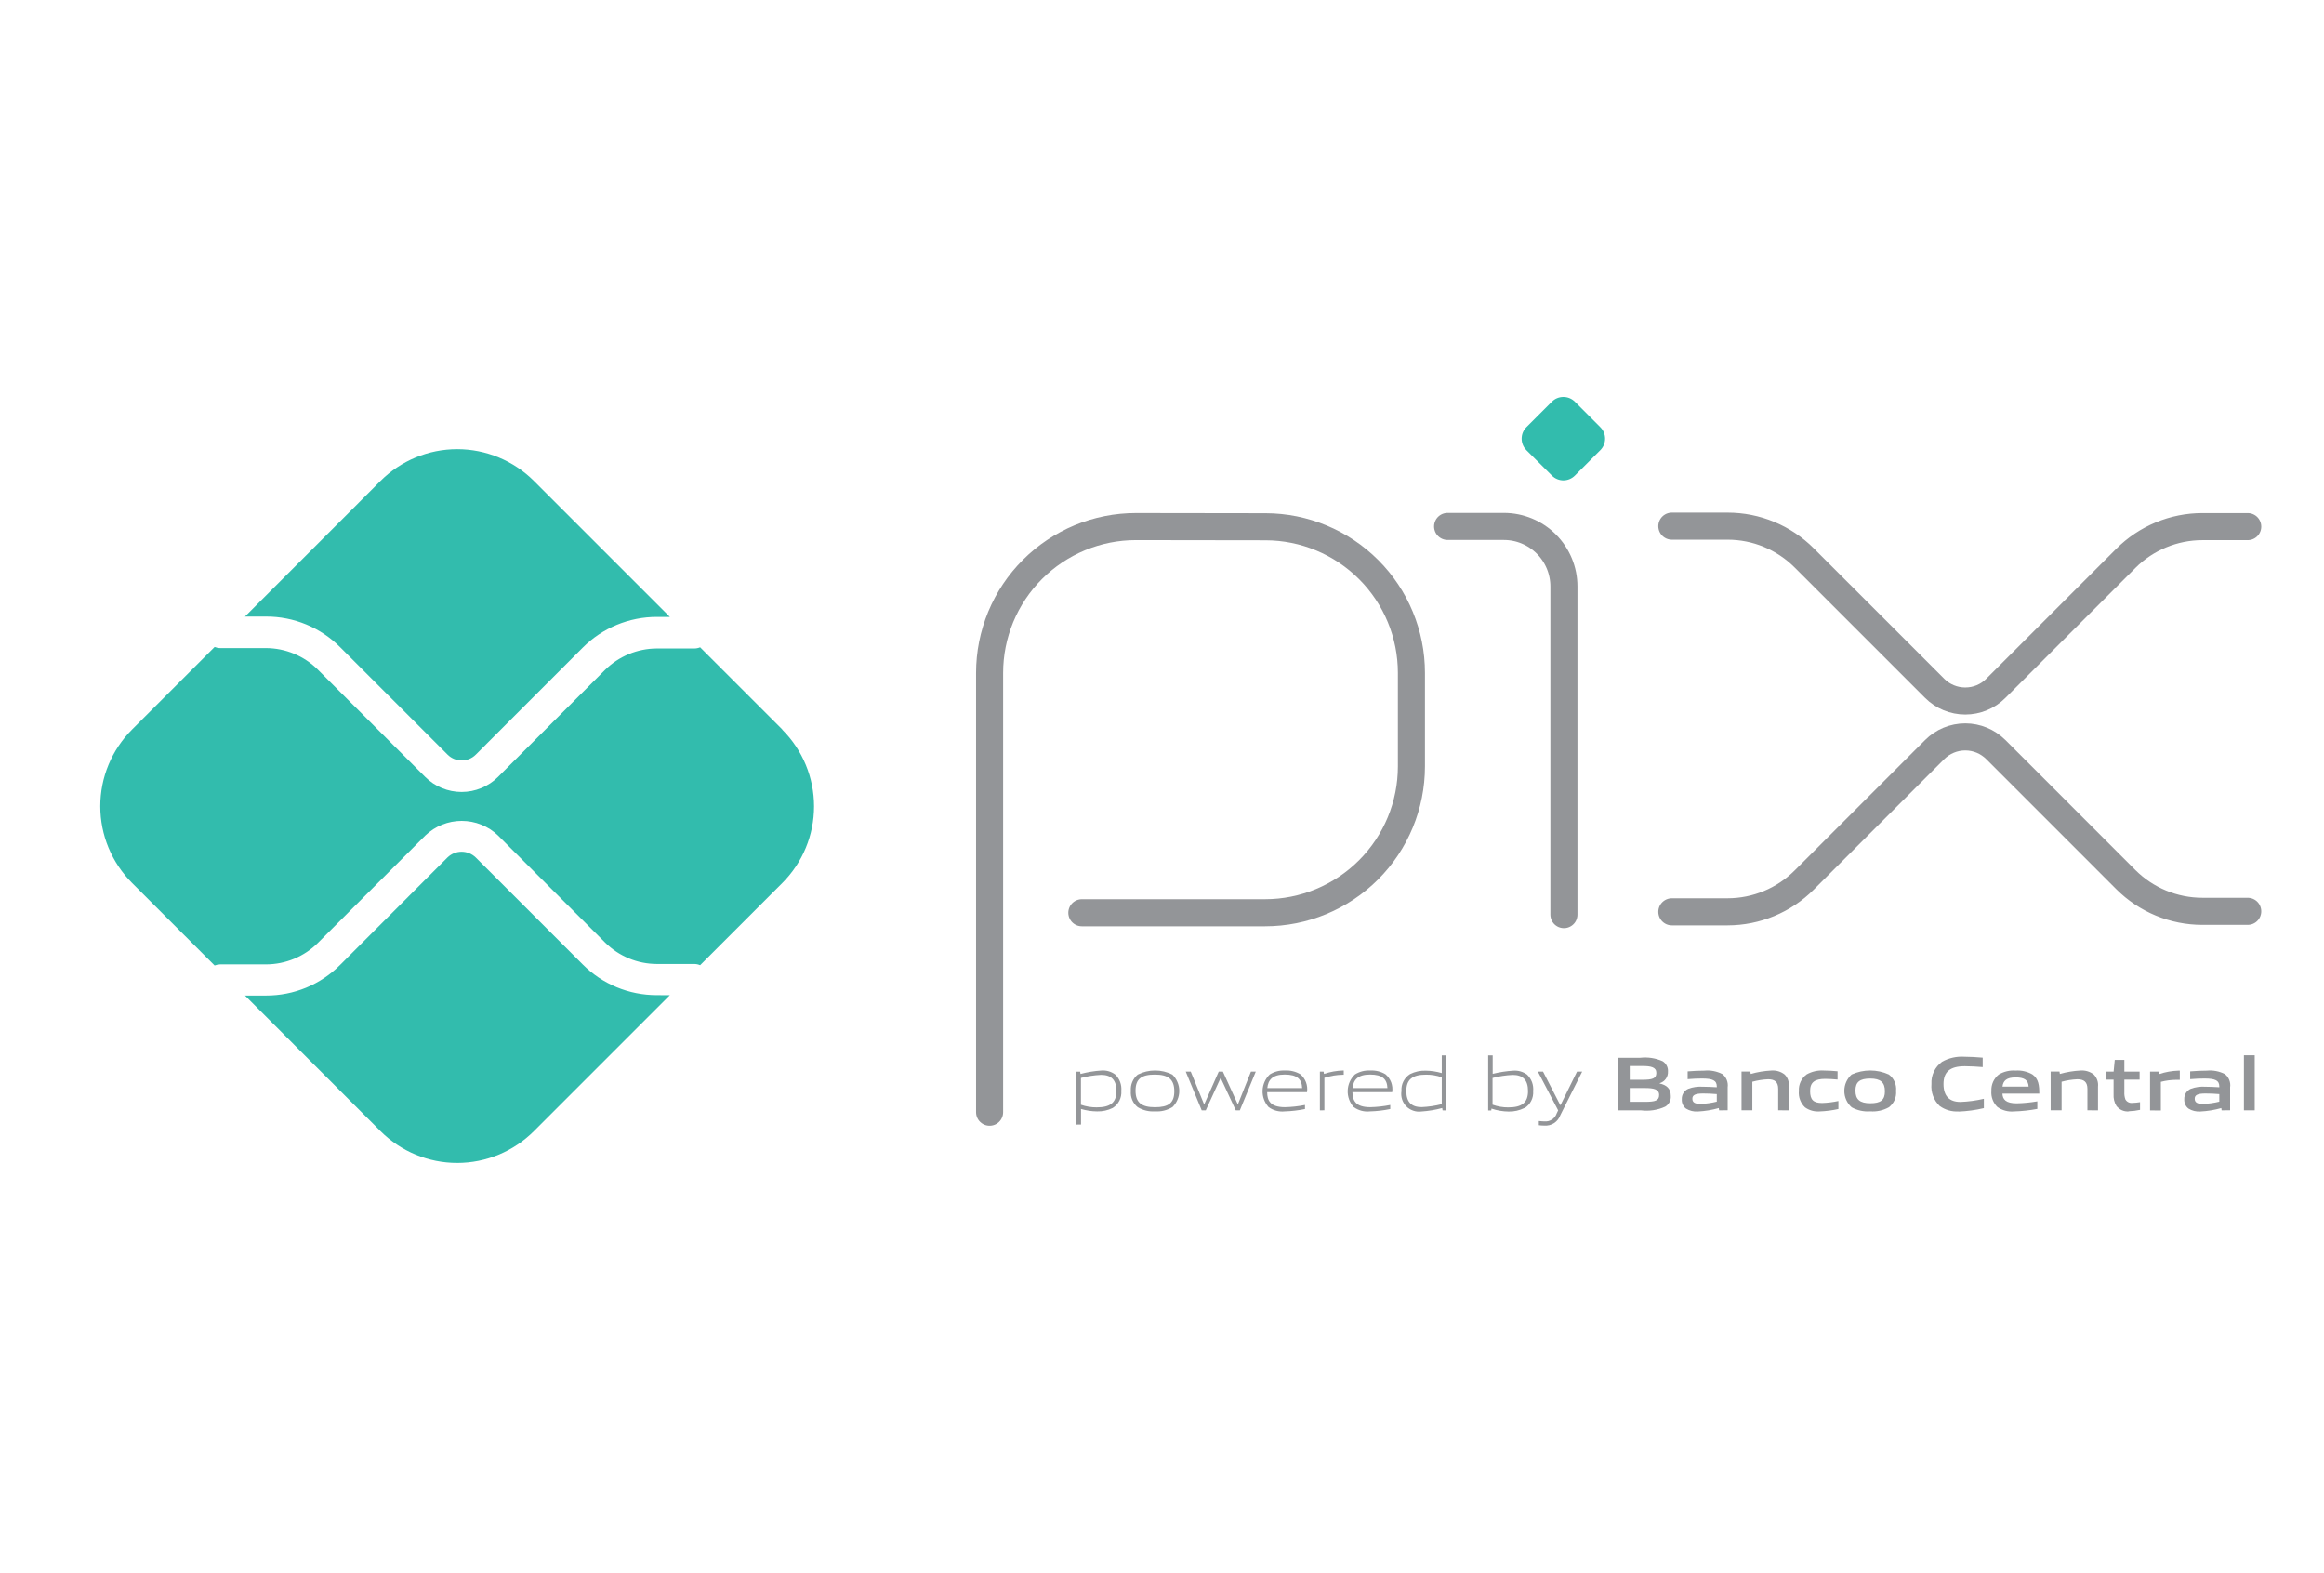 <svg width="65" height="44" viewBox="0 0 65 44" fill="none" xmlns="http://www.w3.org/2000/svg">
<g id="formapgto-pix 1">
<g id="Group">
<g id="Group_2">
<path id="Vector" d="M27.678 31.105V18.819C27.678 18.282 27.784 17.75 27.989 17.253C28.195 16.757 28.496 16.305 28.877 15.925C29.257 15.545 29.708 15.244 30.204 15.038C30.701 14.832 31.233 14.727 31.771 14.727L35.398 14.732C36.48 14.734 37.517 15.166 38.282 15.932C39.047 16.698 39.476 17.736 39.476 18.818V21.434C39.476 22.519 39.045 23.56 38.277 24.328C37.51 25.095 36.469 25.527 35.383 25.527H30.258" stroke="#939598" stroke-width="0.757" stroke-linecap="round" stroke-linejoin="round"/>
</g>
<g id="Group_3">
<path id="Vector_2" d="M40.488 14.723H42.061C42.507 14.723 42.934 14.9 43.249 15.215C43.564 15.53 43.741 15.957 43.741 16.402V25.579" stroke="#939598" stroke-width="0.757" stroke-linecap="round" stroke-linejoin="round"/>
</g>
<g id="Group_4">
<path id="Vector_3" d="M43.406 13.302L42.691 12.589C42.606 12.504 42.559 12.388 42.559 12.268C42.559 12.148 42.606 12.033 42.691 11.948L43.405 11.234C43.49 11.149 43.605 11.102 43.726 11.102C43.846 11.102 43.961 11.149 44.047 11.234L44.76 11.948C44.845 12.033 44.893 12.148 44.893 12.268C44.893 12.388 44.845 12.504 44.76 12.589L44.047 13.302C43.962 13.387 43.846 13.435 43.726 13.435C43.606 13.435 43.491 13.387 43.406 13.302Z" fill="#32BCAD"/>
</g>
<g id="Group_5">
<path id="Vector_4" d="M46.76 14.715H48.32C48.718 14.715 49.111 14.793 49.478 14.945C49.845 15.097 50.179 15.32 50.46 15.601L54.11 19.25C54.222 19.363 54.356 19.452 54.503 19.513C54.65 19.574 54.807 19.605 54.966 19.605C55.125 19.605 55.283 19.574 55.43 19.513C55.577 19.452 55.71 19.363 55.822 19.25L59.458 15.615C59.739 15.334 60.073 15.111 60.44 14.959C60.807 14.807 61.201 14.728 61.599 14.728H62.867" stroke="#939598" stroke-width="0.757" stroke-linecap="round" stroke-linejoin="round"/>
</g>
<g id="Group_6">
<path id="Vector_5" d="M46.76 25.501H48.32C49.123 25.5 49.892 25.181 50.46 24.614L54.11 20.964C54.337 20.737 54.645 20.609 54.966 20.609C55.287 20.609 55.595 20.737 55.822 20.964L59.458 24.601C60.026 25.168 60.796 25.487 61.599 25.487H62.867" stroke="#939598" stroke-width="0.757" stroke-linecap="round" stroke-linejoin="round"/>
</g>
<g id="Group_7">
<path id="Vector_6" d="M18.371 27.831C17.985 27.831 17.604 27.756 17.248 27.609C16.892 27.461 16.569 27.245 16.297 26.972L13.304 23.979C13.198 23.877 13.057 23.82 12.91 23.82C12.764 23.82 12.623 23.877 12.517 23.979L9.515 26.984C9.243 27.257 8.92 27.473 8.564 27.621C8.208 27.768 7.827 27.843 7.442 27.842H6.852L10.643 31.635C11.212 32.203 11.983 32.523 12.788 32.523C13.592 32.523 14.363 32.203 14.932 31.635L18.735 27.832L18.371 27.831Z" fill="#32BCAD"/>
</g>
<g id="Group_8">
<path id="Vector_7" d="M7.442 17.243C7.827 17.242 8.208 17.317 8.564 17.464C8.92 17.611 9.243 17.828 9.515 18.101L12.52 21.106C12.624 21.21 12.766 21.268 12.913 21.268C13.061 21.268 13.202 21.21 13.306 21.106L16.3 18.111C16.572 17.838 16.895 17.622 17.251 17.475C17.607 17.328 17.988 17.252 18.373 17.253H18.735L14.932 13.45C14.363 12.882 13.592 12.562 12.788 12.562C11.983 12.562 11.212 12.882 10.643 13.45L6.852 17.243H7.442Z" fill="#32BCAD"/>
</g>
<g id="Group_9">
<path id="Vector_8" d="M21.88 20.401L19.582 18.103C19.53 18.125 19.475 18.136 19.419 18.136H18.371C17.827 18.138 17.306 18.354 16.92 18.737L13.927 21.731C13.656 21.999 13.291 22.149 12.911 22.149C12.53 22.149 12.165 21.999 11.895 21.731L8.889 18.726C8.504 18.343 7.983 18.127 7.439 18.125H6.157C6.104 18.125 6.052 18.114 6.003 18.094L3.692 20.404C3.124 20.973 2.805 21.744 2.805 22.548C2.805 23.352 3.124 24.123 3.692 24.692L6.003 27.002C6.052 26.983 6.104 26.972 6.157 26.971H7.442C7.986 26.97 8.507 26.754 8.892 26.37L11.897 23.366C12.171 23.104 12.535 22.958 12.913 22.958C13.292 22.958 13.656 23.104 13.929 23.366L16.923 26.359C17.308 26.743 17.83 26.959 18.373 26.96H19.419C19.475 26.96 19.53 26.972 19.582 26.994L21.88 24.695C22.449 24.126 22.768 23.355 22.768 22.551C22.768 21.747 22.449 20.976 21.88 20.407" fill="#32BCAD"/>
</g>
<g id="Group_10">
<path id="Vector_9" d="M30.796 30.061C30.606 30.07 30.417 30.098 30.233 30.147V30.896C30.374 30.945 30.522 30.97 30.672 30.969C31.047 30.969 31.225 30.842 31.225 30.512C31.225 30.201 31.08 30.061 30.796 30.061ZM30.107 31.451V29.971H30.21L30.221 30.035C30.413 29.984 30.609 29.951 30.807 29.939C30.945 29.929 31.081 29.969 31.192 30.051C31.253 30.11 31.3 30.182 31.329 30.261C31.358 30.34 31.369 30.425 31.362 30.51C31.369 30.604 31.35 30.698 31.308 30.782C31.265 30.866 31.201 30.936 31.121 30.986C30.986 31.053 30.837 31.086 30.686 31.082C30.533 31.081 30.381 31.058 30.235 31.014V31.449L30.107 31.451Z" fill="#939598"/>
</g>
<g id="Group_11">
<path id="Vector_10" d="M32.303 30.053C31.928 30.053 31.76 30.171 31.76 30.502C31.76 30.832 31.926 30.965 32.303 30.965C32.68 30.965 32.844 30.849 32.844 30.519C32.844 30.189 32.678 30.053 32.303 30.053ZM32.784 30.965C32.64 31.053 32.472 31.093 32.303 31.081C32.135 31.093 31.967 31.052 31.822 30.965C31.755 30.912 31.702 30.842 31.668 30.762C31.634 30.683 31.621 30.596 31.629 30.51C31.622 30.424 31.635 30.337 31.669 30.258C31.702 30.178 31.755 30.108 31.822 30.053C31.972 29.977 32.138 29.938 32.306 29.938C32.474 29.938 32.639 29.977 32.789 30.053C32.85 30.112 32.899 30.183 32.932 30.262C32.966 30.34 32.983 30.424 32.983 30.509C32.983 30.594 32.966 30.679 32.932 30.757C32.899 30.835 32.85 30.906 32.789 30.965" fill="#939598"/>
</g>
<g id="Group_12">
<path id="Vector_11" d="M34.564 31.053L34.145 30.154H34.136L33.724 31.053H33.611L33.164 29.969H33.304L33.675 30.878H33.684L34.087 29.969H34.203L34.617 30.878H34.625L34.988 29.969H35.123L34.677 31.053H34.564Z" fill="#939598"/>
</g>
<g id="Group_13">
<path id="Vector_12" d="M35.933 30.052C35.585 30.052 35.467 30.206 35.446 30.43H36.42C36.409 30.183 36.282 30.052 35.933 30.052ZM35.933 31.082C35.773 31.099 35.612 31.057 35.482 30.962C35.368 30.836 35.307 30.669 35.313 30.499C35.319 30.328 35.391 30.167 35.514 30.049C35.64 29.97 35.788 29.931 35.936 29.939C36.088 29.93 36.239 29.966 36.37 30.044C36.441 30.104 36.495 30.182 36.528 30.269C36.56 30.357 36.57 30.451 36.556 30.543H35.442C35.442 30.767 35.519 30.964 35.939 30.964C36.127 30.96 36.315 30.939 36.499 30.902V31.016C36.312 31.054 36.12 31.077 35.929 31.082" fill="#939598"/>
</g>
<g id="Group_14">
<path id="Vector_13" d="M36.916 31.053V29.969H37.019L37.03 30.034C37.203 29.976 37.385 29.944 37.568 29.938H37.583V30.058H37.553C37.38 30.061 37.207 30.09 37.042 30.143V31.051L36.916 31.053Z" fill="#939598"/>
</g>
<g id="Group_15">
<path id="Vector_14" d="M38.318 30.052C37.971 30.052 37.852 30.206 37.831 30.43H38.805C38.795 30.183 38.668 30.052 38.318 30.052ZM38.313 31.082C38.154 31.099 37.993 31.056 37.863 30.962C37.748 30.836 37.688 30.669 37.694 30.499C37.7 30.328 37.772 30.167 37.896 30.049C38.022 29.97 38.169 29.931 38.318 29.939C38.47 29.93 38.621 29.966 38.751 30.044C38.822 30.104 38.877 30.182 38.91 30.269C38.942 30.357 38.952 30.451 38.938 30.543H37.826C37.831 30.767 37.904 30.964 38.324 30.964C38.512 30.96 38.7 30.939 38.884 30.902V31.016C38.696 31.055 38.505 31.077 38.313 31.082Z" fill="#939598"/>
</g>
<g id="Group_16">
<path id="Vector_15" d="M40.325 30.128C40.184 30.079 40.036 30.054 39.887 30.055C39.512 30.055 39.334 30.182 39.334 30.512C39.334 30.825 39.479 30.962 39.763 30.962C39.953 30.954 40.141 30.926 40.325 30.879V30.128ZM40.348 31.053L40.337 30.988C40.146 31.04 39.95 31.072 39.752 31.085C39.676 31.095 39.598 31.087 39.525 31.061C39.452 31.036 39.385 30.994 39.331 30.939C39.278 30.883 39.237 30.816 39.214 30.742C39.191 30.668 39.185 30.59 39.198 30.514C39.191 30.42 39.209 30.326 39.252 30.243C39.294 30.159 39.359 30.089 39.438 30.039C39.574 29.971 39.725 29.938 39.876 29.943C40.028 29.945 40.179 29.968 40.325 30.011V29.516H40.451V31.056L40.348 31.053Z" fill="#939598"/>
</g>
<g id="Group_17">
<path id="Vector_16" d="M42.308 30.062C42.118 30.071 41.929 30.099 41.745 30.148V30.894C41.886 30.945 42.034 30.971 42.183 30.97C42.559 30.97 42.737 30.843 42.737 30.513C42.737 30.202 42.591 30.062 42.308 30.062ZM42.632 30.989C42.497 31.056 42.347 31.089 42.197 31.086C42.033 31.084 41.87 31.057 41.715 31.004L41.709 31.056H41.623V29.516H41.749V30.032C41.938 29.985 42.132 29.955 42.327 29.943C42.464 29.933 42.601 29.973 42.712 30.055C42.772 30.114 42.819 30.186 42.849 30.265C42.878 30.345 42.889 30.43 42.881 30.514C42.888 30.608 42.87 30.702 42.827 30.786C42.785 30.87 42.72 30.94 42.641 30.99" fill="#939598"/>
</g>
<g id="Group_18">
<path id="Vector_17" d="M43.039 31.468V31.351C43.101 31.357 43.159 31.362 43.199 31.362C43.273 31.368 43.346 31.349 43.408 31.309C43.469 31.268 43.516 31.208 43.539 31.138L43.58 31.053L43.012 29.969H43.157L43.638 30.904H43.647L44.108 29.969H44.252L43.642 31.185C43.61 31.277 43.548 31.356 43.466 31.41C43.384 31.463 43.287 31.487 43.19 31.479C43.137 31.479 43.085 31.475 43.033 31.468" fill="#939598"/>
</g>
<g id="Group_19">
<path id="Vector_18" d="M46.003 30.429H45.582V30.814H46.005C46.293 30.814 46.404 30.782 46.404 30.622C46.404 30.461 46.254 30.429 46.003 30.429ZM45.926 29.813H45.582V30.198H45.928C46.216 30.198 46.326 30.165 46.326 30.006C46.326 29.847 46.183 29.813 45.926 29.813ZM46.574 30.949C46.36 31.047 46.124 31.082 45.891 31.052H45.25V29.582H45.877C46.089 29.558 46.305 29.591 46.5 29.678C46.55 29.708 46.59 29.751 46.616 29.802C46.643 29.852 46.655 29.91 46.651 29.967C46.655 30.04 46.634 30.112 46.592 30.171C46.55 30.23 46.489 30.273 46.419 30.294V30.302C46.612 30.345 46.73 30.442 46.73 30.65C46.735 30.709 46.723 30.769 46.695 30.821C46.667 30.874 46.625 30.919 46.574 30.949Z" fill="#939598"/>
</g>
<g id="Group_20">
<path id="Vector_19" d="M48.017 30.598C47.891 30.587 47.762 30.581 47.633 30.581C47.411 30.581 47.334 30.626 47.334 30.727C47.334 30.828 47.399 30.873 47.568 30.873C47.72 30.867 47.87 30.845 48.017 30.809V30.598ZM48.082 31.053L48.073 30.989C47.882 31.043 47.684 31.076 47.485 31.085C47.37 31.093 47.256 31.065 47.157 31.005C47.117 30.975 47.086 30.935 47.065 30.889C47.044 30.843 47.035 30.794 47.038 30.743C47.035 30.682 47.05 30.621 47.083 30.568C47.115 30.516 47.163 30.474 47.22 30.45C47.349 30.402 47.487 30.383 47.625 30.392C47.738 30.392 47.891 30.399 48.017 30.407V30.387C48.017 30.218 47.906 30.163 47.602 30.163C47.483 30.163 47.34 30.169 47.202 30.181V29.963C47.354 29.95 47.527 29.942 47.668 29.942C47.842 29.925 48.017 29.959 48.172 30.038C48.228 30.081 48.27 30.138 48.296 30.203C48.322 30.268 48.331 30.339 48.321 30.408V31.05L48.082 31.053Z" fill="#939598"/>
</g>
<g id="Group_21">
<path id="Vector_20" d="M49.734 31.051V30.452C49.734 30.26 49.638 30.184 49.453 30.184C49.304 30.19 49.156 30.214 49.011 30.253V31.051H48.709V29.967H48.955L48.966 30.035C49.154 29.981 49.348 29.949 49.544 29.939C49.677 29.929 49.81 29.968 49.915 30.051C49.959 30.095 49.992 30.148 50.012 30.207C50.032 30.266 50.039 30.328 50.032 30.39V31.053L49.734 31.051Z" fill="#939598"/>
</g>
<g id="Group_22">
<path id="Vector_21" d="M50.888 31.083C50.744 31.093 50.601 31.053 50.484 30.969C50.423 30.911 50.376 30.839 50.346 30.759C50.316 30.68 50.305 30.595 50.313 30.51C50.307 30.42 50.325 30.331 50.363 30.25C50.402 30.168 50.46 30.098 50.533 30.046C50.679 29.966 50.844 29.928 51.01 29.939C51.134 29.939 51.257 29.948 51.395 29.96V30.192C51.285 30.182 51.154 30.173 51.05 30.173C50.761 30.173 50.627 30.264 50.627 30.512C50.627 30.76 50.723 30.847 50.964 30.847C51.117 30.842 51.269 30.823 51.418 30.791V31.015C51.245 31.054 51.068 31.077 50.891 31.083" fill="#939598"/>
</g>
<g id="Group_23">
<path id="Vector_22" d="M52.31 30.164C52.021 30.164 51.895 30.255 51.895 30.501C51.895 30.748 52.02 30.854 52.31 30.854C52.6 30.854 52.719 30.765 52.719 30.519C52.719 30.272 52.598 30.164 52.31 30.164ZM52.829 30.967C52.671 31.055 52.49 31.095 52.31 31.081C52.129 31.095 51.947 31.055 51.788 30.967C51.724 30.909 51.672 30.839 51.637 30.76C51.602 30.681 51.584 30.595 51.584 30.509C51.584 30.422 51.602 30.337 51.637 30.258C51.672 30.179 51.724 30.109 51.788 30.051C51.952 29.976 52.129 29.938 52.309 29.938C52.488 29.938 52.666 29.976 52.829 30.051C52.899 30.103 52.955 30.173 52.99 30.253C53.026 30.333 53.04 30.421 53.031 30.508C53.039 30.595 53.025 30.684 52.99 30.764C52.954 30.844 52.899 30.914 52.829 30.967Z" fill="#939598"/>
</g>
<g id="Group_24">
<path id="Vector_23" d="M54.778 31.083C54.59 31.095 54.404 31.041 54.251 30.931C54.169 30.852 54.105 30.756 54.066 30.65C54.026 30.544 54.011 30.43 54.021 30.317C54.014 30.196 54.038 30.076 54.09 29.967C54.142 29.858 54.221 29.764 54.319 29.693C54.509 29.587 54.725 29.539 54.942 29.553C55.104 29.553 55.272 29.564 55.454 29.579V29.843C55.298 29.83 55.104 29.819 54.954 29.819C54.536 29.819 54.358 29.978 54.358 30.317C54.358 30.655 54.523 30.817 54.832 30.817C55.053 30.809 55.272 30.779 55.487 30.729V30.991C55.254 31.046 55.017 31.078 54.778 31.087" fill="#939598"/>
</g>
<g id="Group_25">
<path id="Vector_24" d="M56.375 30.132C56.124 30.132 56.027 30.223 56.008 30.388H56.738C56.729 30.212 56.626 30.132 56.375 30.132ZM56.33 31.083C56.167 31.098 56.005 31.055 55.87 30.963C55.809 30.905 55.762 30.835 55.732 30.756C55.702 30.678 55.69 30.594 55.697 30.51C55.693 30.424 55.709 30.337 55.744 30.257C55.78 30.178 55.834 30.108 55.901 30.053C56.044 29.967 56.209 29.928 56.375 29.94C56.539 29.929 56.702 29.967 56.845 30.049C57.019 30.172 57.037 30.36 57.037 30.584H56.006C56.013 30.748 56.102 30.856 56.405 30.856C56.598 30.852 56.791 30.833 56.982 30.8V31.012C56.767 31.053 56.549 31.077 56.33 31.083Z" fill="#939598"/>
</g>
<g id="Group_26">
<path id="Vector_25" d="M58.383 31.051V30.452C58.383 30.26 58.287 30.184 58.102 30.184C57.953 30.19 57.805 30.214 57.661 30.253V31.051H57.355V29.967H57.602L57.612 30.035C57.801 29.981 57.994 29.949 58.19 29.939C58.323 29.929 58.456 29.968 58.561 30.051C58.604 30.095 58.638 30.148 58.658 30.207C58.679 30.265 58.686 30.328 58.679 30.39V31.053L58.383 31.051Z" fill="#939598"/>
</g>
<g id="Group_27">
<path id="Vector_26" d="M59.546 31.082C59.479 31.089 59.412 31.078 59.35 31.051C59.288 31.024 59.234 30.981 59.194 30.928C59.134 30.829 59.107 30.714 59.115 30.599V30.194H58.897V29.969H59.116L59.148 29.641H59.416V29.969H59.843V30.194H59.416V30.542C59.412 30.612 59.422 30.682 59.446 30.748C59.465 30.781 59.493 30.808 59.528 30.825C59.562 30.842 59.601 30.849 59.639 30.844C59.711 30.843 59.784 30.835 59.855 30.823V31.039C59.752 31.062 59.648 31.075 59.542 31.078" fill="#939598"/>
</g>
<g id="Group_28">
<path id="Vector_27" d="M60.135 31.054V29.97H60.381L60.392 30.038C60.565 29.98 60.746 29.948 60.929 29.942C60.942 29.941 60.955 29.941 60.967 29.942V30.2C60.933 30.2 60.892 30.2 60.861 30.2C60.718 30.201 60.576 30.22 60.437 30.256V31.057L60.135 31.054Z" fill="#939598"/>
</g>
<g id="Group_29">
<path id="Vector_28" d="M62.072 30.598C61.946 30.587 61.817 30.581 61.681 30.581C61.461 30.581 61.384 30.626 61.384 30.727C61.384 30.828 61.449 30.873 61.618 30.873C61.771 30.867 61.923 30.846 62.072 30.809V30.598ZM62.137 31.053L62.128 30.989C61.936 31.043 61.739 31.076 61.54 31.085C61.425 31.093 61.31 31.065 61.212 31.005C61.172 30.975 61.14 30.935 61.12 30.889C61.099 30.843 61.089 30.794 61.092 30.743C61.089 30.682 61.105 30.621 61.137 30.568C61.17 30.516 61.218 30.474 61.274 30.45C61.404 30.402 61.542 30.383 61.679 30.392C61.793 30.392 61.946 30.399 62.072 30.407V30.387C62.072 30.218 61.961 30.163 61.656 30.163C61.538 30.163 61.395 30.169 61.257 30.181V29.963C61.409 29.95 61.581 29.942 61.723 29.942C61.897 29.925 62.072 29.959 62.227 30.038C62.282 30.081 62.325 30.138 62.35 30.203C62.376 30.268 62.385 30.339 62.374 30.408V31.05L62.137 31.053Z" fill="#939598"/>
</g>
<path id="Vector_29" d="M62.76 29.512H63.062V31.052H62.76V29.512Z" fill="#939598"/>
</g>
</g>
</svg>

